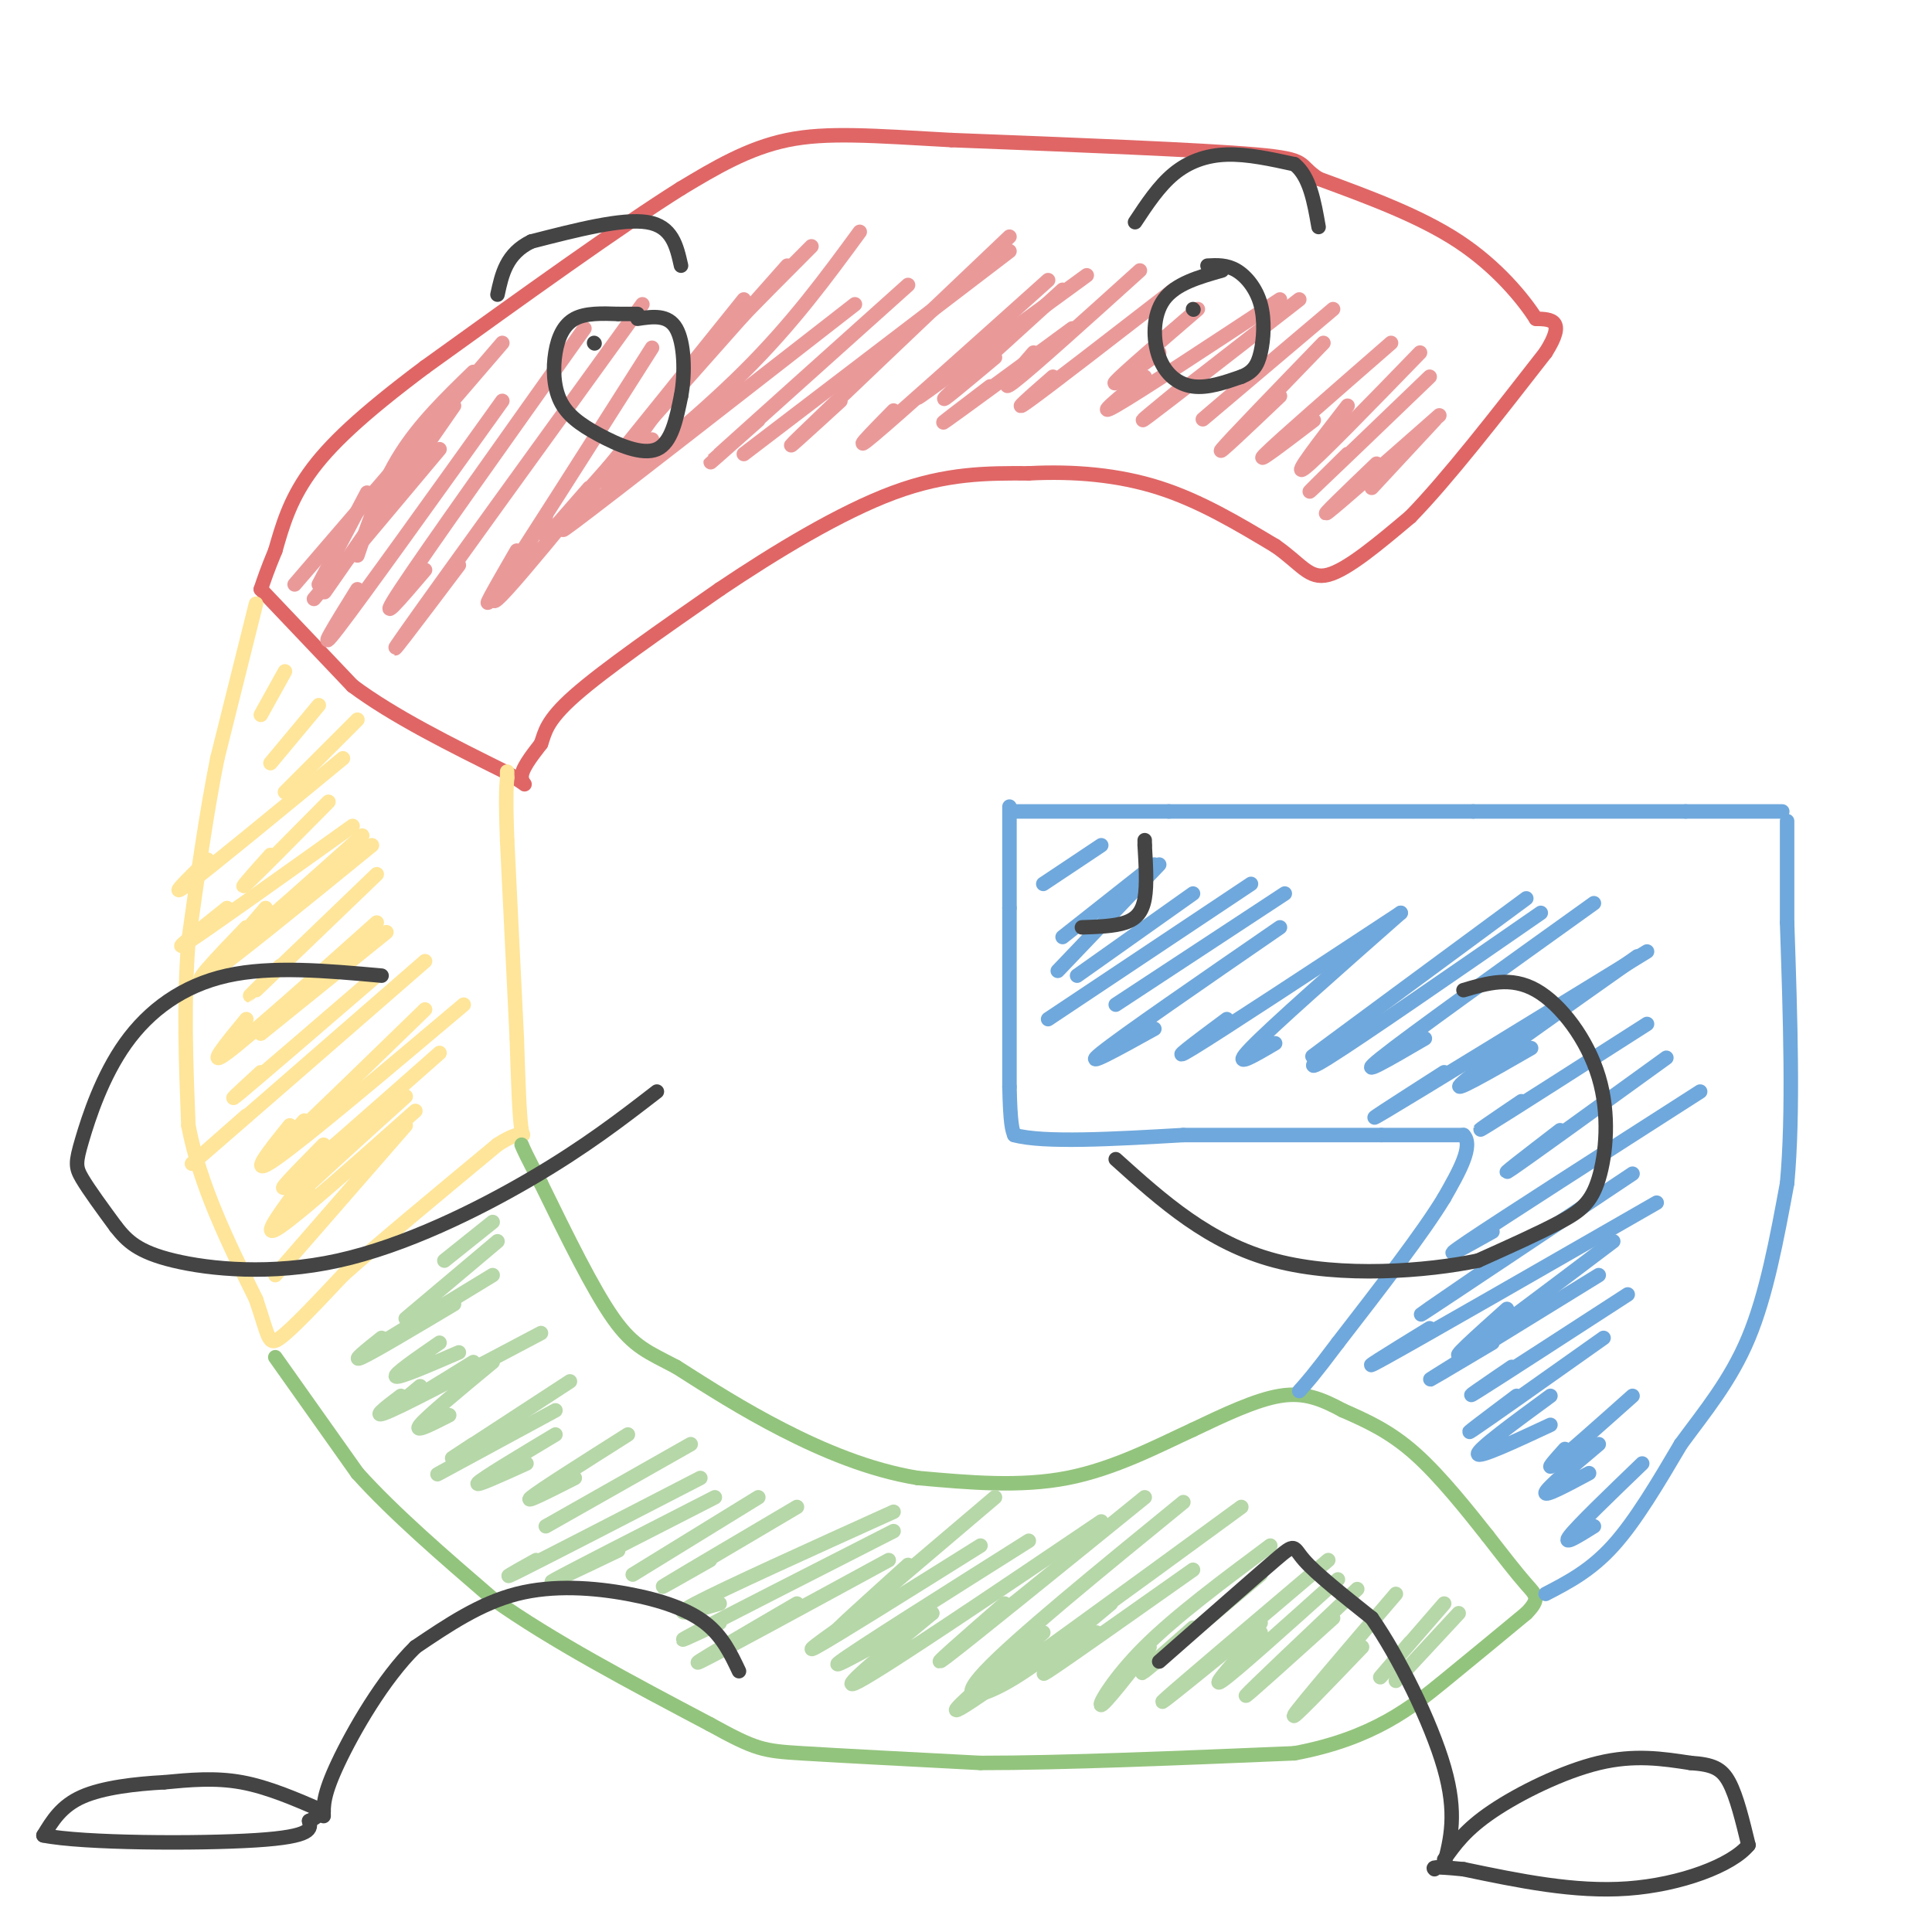 <svg viewBox='0 0 400 400' version='1.1' xmlns='http://www.w3.org/2000/svg' xmlns:xlink='http://www.w3.org/1999/xlink'><g fill='none' stroke='#e06666' stroke-width='3' stroke-linecap='round' stroke-linejoin='round'><path d='M54,122c0.000,0.000 19.000,20.000 19,20'/><path d='M73,142c8.500,6.333 20.250,12.167 32,18'/><path d='M105,160c5.467,3.333 3.133,2.667 3,1c-0.133,-1.667 1.933,-4.333 4,-7'/><path d='M112,154c0.844,-2.333 0.956,-4.667 7,-10c6.044,-5.333 18.022,-13.667 30,-22'/><path d='M149,122c11.422,-7.689 24.978,-15.911 36,-20c11.022,-4.089 19.511,-4.044 28,-4'/><path d='M213,98c9.289,-0.489 18.511,0.289 27,3c8.489,2.711 16.244,7.356 24,12'/><path d='M264,113c5.422,3.733 6.978,7.067 11,6c4.022,-1.067 10.511,-6.533 17,-12'/><path d='M292,107c7.500,-7.667 17.750,-20.833 28,-34'/><path d='M320,73c4.333,-6.833 1.167,-6.917 -2,-7'/><path d='M318,66c-2.578,-4.067 -8.022,-10.733 -16,-16c-7.978,-5.267 -18.489,-9.133 -29,-13'/><path d='M273,37c-4.600,-3.000 -1.600,-4.000 -13,-5c-11.400,-1.000 -37.200,-2.000 -63,-3'/><path d='M197,29c-16.378,-0.911 -25.822,-1.689 -34,0c-8.178,1.689 -15.089,5.844 -22,10'/><path d='M141,39c-12.500,7.833 -32.750,22.417 -53,37'/><path d='M88,76c-13.267,9.933 -19.933,16.267 -24,22c-4.067,5.733 -5.533,10.867 -7,16'/><path d='M57,114c-1.667,4.000 -2.333,6.000 -3,8'/></g>
<g fill='none' stroke='#ffe599' stroke-width='3' stroke-linecap='round' stroke-linejoin='round'><path d='M53,125c0.000,0.000 -8.000,32.000 -8,32'/><path d='M45,157c-2.333,11.667 -4.167,24.833 -6,38'/><path d='M39,195c-1.000,12.667 -0.500,25.333 0,38'/><path d='M39,233c2.333,12.333 8.167,24.167 14,36'/><path d='M53,269c2.711,7.956 2.489,9.844 5,8c2.511,-1.844 7.756,-7.422 13,-13'/><path d='M71,264c7.500,-6.667 19.750,-16.833 32,-27'/><path d='M103,237c6.133,-4.022 5.467,-0.578 5,-3c-0.467,-2.422 -0.733,-10.711 -1,-19'/><path d='M107,215c-0.500,-10.000 -1.250,-25.500 -2,-41'/><path d='M105,174c-0.333,-9.000 -0.167,-11.000 0,-13'/><path d='M105,161c0.000,-2.167 0.000,-1.083 0,0'/></g>
<g fill='none' stroke='#93c47d' stroke-width='3' stroke-linecap='round' stroke-linejoin='round'><path d='M57,281c0.000,0.000 17.000,24.000 17,24'/><path d='M74,305c7.500,8.333 17.750,17.167 28,26'/><path d='M102,331c12.167,8.667 28.583,17.333 45,26'/><path d='M147,357c9.578,5.289 11.022,5.511 19,6c7.978,0.489 22.489,1.244 37,2'/><path d='M203,365c17.000,0.000 41.000,-1.000 65,-2'/><path d='M268,363c16.244,-3.022 24.356,-9.578 31,-15c6.644,-5.422 11.822,-9.711 17,-14'/><path d='M316,334c3.000,-3.067 2.000,-3.733 0,-6c-2.000,-2.267 -5.000,-6.133 -8,-10'/><path d='M308,318c-3.911,-4.933 -9.689,-12.267 -15,-17c-5.311,-4.733 -10.156,-6.867 -15,-9'/><path d='M278,292c-4.422,-2.378 -7.978,-3.822 -13,-3c-5.022,0.822 -11.511,3.911 -18,7'/><path d='M247,296c-7.200,3.311 -16.200,8.089 -26,10c-9.800,1.911 -20.400,0.956 -31,0'/><path d='M190,306c-10.067,-1.644 -19.733,-5.756 -28,-10c-8.267,-4.244 -15.133,-8.622 -22,-13'/><path d='M140,283c-5.644,-3.000 -8.756,-4.000 -13,-10c-4.244,-6.000 -9.622,-17.000 -15,-28'/><path d='M112,245c-3.167,-6.000 -3.583,-7.000 -4,-8'/></g>
<g fill='none' stroke='#6fa8dc' stroke-width='3' stroke-linecap='round' stroke-linejoin='round'><path d='M210,168c0.000,0.000 32.000,0.000 32,0'/><path d='M242,168c15.833,0.000 39.417,0.000 63,0'/><path d='M305,168c17.833,0.000 30.917,0.000 44,0'/><path d='M349,168c10.667,0.000 15.333,0.000 20,0'/><path d='M209,167c0.000,0.000 0.000,21.000 0,21'/><path d='M209,188c0.000,9.667 0.000,23.333 0,37'/><path d='M209,225c0.167,7.833 0.583,8.917 1,10'/><path d='M210,235c6.000,1.667 20.500,0.833 35,0'/><path d='M245,235c12.667,0.000 26.833,0.000 41,0'/><path d='M286,235c9.667,0.000 13.333,0.000 17,0'/><path d='M303,235c2.167,2.167 -0.917,7.583 -4,13'/><path d='M299,248c-4.333,7.167 -13.167,18.583 -22,30'/><path d='M277,278c-5.000,6.667 -6.500,8.333 -8,10'/><path d='M320,330c4.667,-2.417 9.333,-4.833 14,-10c4.667,-5.167 9.333,-13.083 14,-21'/><path d='M348,299c4.933,-6.733 10.267,-13.067 14,-22c3.733,-8.933 5.867,-20.467 8,-32'/><path d='M370,245c1.333,-14.333 0.667,-34.167 0,-54'/><path d='M370,191c0.000,-12.500 0.000,-16.750 0,-21'/><path d='M216,183c0.000,0.000 12.000,-8.000 12,-8'/><path d='M220,194c0.000,0.000 19.000,-15.000 19,-15'/><path d='M240,179c0.000,0.000 -21.000,22.000 -21,22'/><path d='M247,185c0.000,0.000 -24.000,17.000 -24,17'/><path d='M259,183c0.000,0.000 -42.000,28.000 -42,28'/><path d='M266,185c0.000,0.000 -35.000,23.000 -35,23'/><path d='M265,192c-16.333,11.250 -32.667,22.500 -37,26c-4.333,3.500 3.333,-0.750 11,-5'/><path d='M290,189c-18.500,12.167 -37.000,24.333 -43,28c-6.000,3.667 0.500,-1.167 7,-6'/><path d='M290,189c-13.333,11.750 -26.667,23.500 -31,28c-4.333,4.500 0.333,1.750 5,-1'/><path d='M319,189c-18.667,12.917 -37.333,25.833 -44,30c-6.667,4.167 -1.333,-0.417 4,-5'/><path d='M316,186c-18.083,13.333 -36.167,26.667 -42,31c-5.833,4.333 0.583,-0.333 7,-5'/><path d='M330,187c-19.083,13.667 -38.167,27.333 -44,32c-5.833,4.667 1.583,0.333 9,-4'/><path d='M341,197c-23.500,14.417 -47.000,28.833 -54,33c-7.000,4.167 2.500,-1.917 12,-8'/><path d='M339,198c-16.167,11.417 -32.333,22.833 -36,26c-3.667,3.167 5.167,-1.917 14,-7'/><path d='M341,212c-14.333,9.167 -28.667,18.333 -33,21c-4.333,2.667 1.333,-1.167 7,-5'/><path d='M345,219c-14.167,10.250 -28.333,20.500 -32,23c-3.667,2.500 3.167,-2.750 10,-8'/><path d='M352,226c-20.417,13.083 -40.833,26.167 -48,31c-7.167,4.833 -1.083,1.417 5,-2'/><path d='M338,243c-18.333,12.250 -36.667,24.500 -42,28c-5.333,3.500 2.333,-1.750 10,-7'/><path d='M343,249c-24.083,13.833 -48.167,27.667 -56,32c-7.833,4.333 0.583,-0.833 9,-6'/><path d='M334,257c-13.667,10.333 -27.333,20.667 -31,23c-3.667,2.333 2.667,-3.333 9,-9'/><path d='M331,264c-15.167,9.333 -30.333,18.667 -34,21c-3.667,2.333 4.167,-2.333 12,-7'/><path d='M337,268c-13.500,8.750 -27.000,17.500 -31,20c-4.000,2.500 1.500,-1.250 7,-5'/><path d='M332,277c-12.000,8.500 -24.000,17.000 -27,19c-3.000,2.000 3.000,-2.500 9,-7'/><path d='M321,289c-7.500,5.500 -15.000,11.000 -15,12c0.000,1.000 7.500,-2.500 15,-6'/><path d='M338,289c-6.833,6.083 -13.667,12.167 -16,14c-2.333,1.833 -0.167,-0.583 2,-3'/><path d='M331,299c-5.333,4.500 -10.667,9.000 -11,10c-0.333,1.000 4.333,-1.500 9,-4'/><path d='M340,303c-6.667,6.417 -13.333,12.833 -15,15c-1.667,2.167 1.667,0.083 5,-2'/></g>
<g fill='none' stroke='#b6d7a8' stroke-width='3' stroke-linecap='round' stroke-linejoin='round'><path d='M102,253c0.000,0.000 -10.000,8.000 -10,8'/><path d='M103,257c0.000,0.000 -19.000,16.000 -19,16'/><path d='M102,264c0.000,0.000 -23.000,14.000 -23,14'/><path d='M94,270c-8.250,4.917 -16.500,9.833 -19,11c-2.500,1.167 0.750,-1.417 4,-4'/><path d='M91,278c-4.833,3.333 -9.667,6.667 -9,7c0.667,0.333 6.833,-2.333 13,-5'/><path d='M112,276c-13.083,6.917 -26.167,13.833 -31,16c-4.833,2.167 -1.417,-0.417 2,-3'/><path d='M98,282c-6.583,4.083 -13.167,8.167 -15,9c-1.833,0.833 1.083,-1.583 4,-4'/><path d='M102,282c-6.750,5.583 -13.500,11.167 -15,13c-1.500,1.833 2.250,-0.083 6,-2'/><path d='M118,286c-9.833,6.417 -19.667,12.833 -23,15c-3.333,2.167 -0.167,0.083 3,-2'/><path d='M115,292c-10.917,5.917 -21.833,11.833 -24,13c-2.167,1.167 4.417,-2.417 11,-6'/><path d='M115,297c-7.500,4.500 -15.000,9.000 -16,10c-1.000,1.000 4.500,-1.500 10,-4'/><path d='M130,297c-9.083,5.750 -18.167,11.500 -20,13c-1.833,1.500 3.583,-1.250 9,-4'/><path d='M143,299c0.000,0.000 -30.000,17.000 -30,17'/><path d='M145,306c-15.667,8.083 -31.333,16.167 -37,19c-5.667,2.833 -1.333,0.417 3,-2'/><path d='M148,310c-14.833,7.583 -29.667,15.167 -33,17c-3.333,1.833 4.833,-2.083 13,-6'/><path d='M157,310c0.000,0.000 -26.000,16.000 -26,16'/><path d='M165,312c-12.000,7.083 -24.000,14.167 -27,16c-3.000,1.833 3.000,-1.583 9,-5'/><path d='M185,313c-17.500,7.917 -35.000,15.833 -41,19c-6.000,3.167 -0.500,1.583 5,0'/><path d='M185,317c-17.500,8.917 -35.000,17.833 -41,21c-6.000,3.167 -0.500,0.583 5,-2'/><path d='M184,323c-17.917,9.750 -35.833,19.500 -39,21c-3.167,1.500 8.417,-5.250 20,-12'/><path d='M206,310c-14.500,12.333 -29.000,24.667 -32,27c-3.000,2.333 5.500,-5.333 14,-13'/><path d='M203,320c-15.167,9.500 -30.333,19.000 -34,21c-3.667,2.000 4.167,-3.500 12,-9'/><path d='M213,319c-17.833,11.250 -35.667,22.500 -39,25c-3.333,2.500 7.833,-3.750 19,-10'/><path d='M228,315c-22.083,14.917 -44.167,29.833 -50,33c-5.833,3.167 4.583,-5.417 15,-14'/><path d='M237,310c-18.083,14.667 -36.167,29.333 -41,33c-4.833,3.667 3.583,-3.667 12,-11'/><path d='M245,311c-17.400,14.200 -34.800,28.400 -41,35c-6.200,6.600 -1.200,5.600 5,2c6.200,-3.600 13.600,-9.800 21,-16'/><path d='M257,312c-25.083,18.333 -50.167,36.667 -57,41c-6.833,4.333 4.583,-5.333 16,-15'/><path d='M247,325c-13.333,9.417 -26.667,18.833 -30,21c-3.333,2.167 3.333,-2.917 10,-8'/><path d='M263,320c-9.756,7.267 -19.511,14.533 -26,21c-6.489,6.467 -9.711,12.133 -9,12c0.711,-0.133 5.356,-6.067 10,-12'/><path d='M261,326c-10.833,9.083 -21.667,18.167 -24,20c-2.333,1.833 3.833,-3.583 10,-9'/><path d='M275,323c-15.833,13.417 -31.667,26.833 -34,29c-2.333,2.167 8.833,-6.917 20,-16'/><path d='M277,327c-10.667,9.583 -21.333,19.167 -24,21c-2.667,1.833 2.667,-4.083 8,-10'/><path d='M281,329c-11.083,10.500 -22.167,21.000 -23,22c-0.833,1.000 8.583,-7.500 18,-16'/><path d='M289,330c-9.917,11.583 -19.833,23.167 -21,25c-1.167,1.833 6.417,-6.083 14,-14'/><path d='M299,332c-5.917,6.833 -11.833,13.667 -13,15c-1.167,1.333 2.417,-2.833 6,-7'/><path d='M302,334c0.000,0.000 -13.000,14.000 -13,14'/></g>
<g fill='none' stroke='#ffe599' stroke-width='3' stroke-linecap='round' stroke-linejoin='round'><path d='M59,139c0.000,0.000 -5.000,9.000 -5,9'/><path d='M66,146c0.000,0.000 -10.000,12.000 -10,12'/><path d='M74,149c0.000,0.000 -15.000,15.000 -15,15'/><path d='M71,157c-13.667,11.250 -27.333,22.500 -32,26c-4.667,3.500 -0.333,-0.750 4,-5'/><path d='M68,166c-7.500,7.583 -15.000,15.167 -17,17c-2.000,1.833 1.500,-2.083 5,-6'/><path d='M73,171c-14.833,10.583 -29.667,21.167 -34,24c-4.333,2.833 1.833,-2.083 8,-7'/><path d='M75,173c-10.333,9.250 -20.667,18.500 -24,21c-3.333,2.500 0.333,-1.750 4,-6'/><path d='M77,175c-14.833,12.083 -29.667,24.167 -34,27c-4.333,2.833 1.833,-3.583 8,-10'/><path d='M78,181c-10.833,10.417 -21.667,20.833 -25,24c-3.333,3.167 0.833,-0.917 5,-5'/><path d='M78,191c-13.250,11.833 -26.500,23.667 -31,27c-4.500,3.333 -0.250,-1.833 4,-7'/><path d='M80,193c0.000,0.000 -26.000,21.000 -26,21'/><path d='M78,202c-12.000,10.333 -24.000,20.667 -28,24c-4.000,3.333 0.000,-0.333 4,-4'/><path d='M88,199c-19.917,17.333 -39.833,34.667 -46,40c-6.167,5.333 1.417,-1.333 9,-8'/><path d='M88,209c-11.917,11.583 -23.833,23.167 -28,27c-4.167,3.833 -0.583,-0.083 3,-4'/><path d='M96,208c-16.500,13.917 -33.000,27.833 -39,32c-6.000,4.167 -1.500,-1.417 3,-7'/><path d='M91,218c-13.500,11.917 -27.000,23.833 -31,27c-4.000,3.167 1.500,-2.417 7,-8'/><path d='M84,227c-10.333,9.333 -20.667,18.667 -24,22c-3.333,3.333 0.333,0.667 4,-2'/><path d='M86,230c-11.917,10.583 -23.833,21.167 -28,24c-4.167,2.833 -0.583,-2.083 3,-7'/><path d='M84,233c0.000,0.000 -27.000,31.000 -27,31'/></g>
<g fill='none' stroke='#ea9999' stroke-width='3' stroke-linecap='round' stroke-linejoin='round'><path d='M76,102c0.000,0.000 -10.000,19.000 -10,19'/><path d='M91,93c0.000,0.000 -26.000,31.000 -26,31'/><path d='M94,84c-10.583,15.250 -21.167,30.500 -25,36c-3.833,5.500 -0.917,1.250 2,-3'/><path d='M104,71c0.000,0.000 -43.000,50.000 -43,50'/><path d='M98,77c-5.500,5.333 -11.000,10.667 -15,17c-4.000,6.333 -6.500,13.667 -9,21'/><path d='M104,83c-14.500,20.250 -29.000,40.500 -34,47c-5.000,6.500 -0.500,-0.750 4,-8'/><path d='M121,68c-16.250,22.833 -32.500,45.667 -38,54c-5.500,8.333 -0.250,2.167 5,-4'/><path d='M133,63c-21.333,29.500 -42.667,59.000 -49,68c-6.333,9.000 2.333,-2.500 11,-14'/><path d='M135,72c-13.667,21.500 -27.333,43.000 -32,50c-4.667,7.000 -0.333,-0.500 4,-8'/><path d='M154,62c-21.083,26.250 -42.167,52.500 -49,60c-6.833,7.500 0.583,-3.750 8,-15'/><path d='M168,51c-11.800,11.822 -23.600,23.644 -31,33c-7.400,9.356 -10.400,16.244 -11,18c-0.600,1.756 1.200,-1.622 3,-5'/><path d='M163,55c-20.083,22.667 -40.167,45.333 -47,53c-6.833,7.667 -0.417,0.333 6,-7'/><path d='M178,48c-6.956,9.489 -13.911,18.978 -24,29c-10.089,10.022 -23.311,20.578 -27,23c-3.689,2.422 2.156,-3.289 8,-9'/><path d='M177,63c-25.333,19.750 -50.667,39.500 -58,45c-7.333,5.500 3.333,-3.250 14,-12'/><path d='M188,59c-16.917,15.167 -33.833,30.333 -39,35c-5.167,4.667 1.417,-1.167 8,-7'/><path d='M209,52c0.000,0.000 -55.000,42.000 -55,42'/><path d='M209,49c-18.583,17.667 -37.167,35.333 -43,41c-5.833,5.667 1.083,-0.667 8,-7'/><path d='M217,58c-15.333,13.750 -30.667,27.500 -36,32c-5.333,4.500 -0.667,-0.250 4,-5'/><path d='M225,57c-14.167,10.333 -28.333,20.667 -33,24c-4.667,3.333 0.167,-0.333 5,-4'/><path d='M220,60c-10.833,9.833 -21.667,19.667 -24,22c-2.333,2.333 3.833,-2.833 10,-8'/><path d='M236,56c-11.167,10.083 -22.333,20.167 -26,23c-3.667,2.833 0.167,-1.583 4,-6'/><path d='M222,68c-11.583,8.500 -23.167,17.000 -26,19c-2.833,2.000 3.083,-2.500 9,-7'/><path d='M243,60c-12.917,10.000 -25.833,20.000 -30,23c-4.167,3.000 0.417,-1.000 5,-5'/><path d='M248,64c-7.833,6.750 -15.667,13.500 -17,15c-1.333,1.500 3.833,-2.250 9,-6'/><path d='M265,62c-14.667,9.667 -29.333,19.333 -34,22c-4.667,2.667 0.667,-1.667 6,-6'/><path d='M269,62c-13.500,10.500 -27.000,21.000 -31,24c-4.000,3.000 1.500,-1.500 7,-6'/><path d='M276,64c-11.417,9.667 -22.833,19.333 -26,22c-3.167,2.667 1.917,-1.667 7,-6'/><path d='M274,71c-9.750,10.083 -19.500,20.167 -21,22c-1.500,1.833 5.250,-4.583 12,-11'/><path d='M288,71c-11.667,10.167 -23.333,20.333 -26,23c-2.667,2.667 3.667,-2.167 10,-7'/><path d='M294,73c-10.750,11.083 -21.500,22.167 -24,24c-2.500,1.833 3.250,-5.583 9,-13'/><path d='M296,78c-10.583,10.167 -21.167,20.333 -24,23c-2.833,2.667 2.083,-2.167 7,-7'/><path d='M298,86c-10.417,9.167 -20.833,18.333 -23,20c-2.167,1.667 3.917,-4.167 10,-10'/><path d='M297,87c0.000,0.000 -13.000,14.000 -13,14'/></g>
<g fill='none' stroke='#444444' stroke-width='3' stroke-linecap='round' stroke-linejoin='round'><path d='M153,346c-1.708,-3.613 -3.417,-7.226 -7,-10c-3.583,-2.774 -9.042,-4.708 -16,-6c-6.958,-1.292 -15.417,-1.940 -23,0c-7.583,1.940 -14.292,6.470 -21,11'/><path d='M86,341c-6.689,6.556 -12.911,17.444 -16,24c-3.089,6.556 -3.044,8.778 -3,11'/><path d='M240,344c9.778,-8.600 19.556,-17.200 24,-21c4.444,-3.800 3.556,-2.800 6,0c2.444,2.800 8.222,7.400 14,12'/><path d='M284,335c5.511,7.867 12.289,21.533 15,31c2.711,9.467 1.356,14.733 0,20'/><path d='M299,385c2.200,-3.111 4.400,-6.222 10,-10c5.600,-3.778 14.600,-8.222 22,-10c7.400,-1.778 13.200,-0.889 19,0'/><path d='M350,365c4.556,0.311 6.444,1.089 8,4c1.556,2.911 2.778,7.956 4,13'/><path d='M362,382c-3.422,4.200 -13.978,8.200 -25,9c-11.022,0.800 -22.511,-1.600 -34,-4'/><path d='M303,387c-6.667,-0.667 -6.333,-0.333 -6,0'/><path d='M67,375c-5.750,-2.500 -11.500,-5.000 -17,-6c-5.500,-1.000 -10.750,-0.500 -16,0'/><path d='M34,369c-5.911,0.311 -12.689,1.089 -17,3c-4.311,1.911 -6.156,4.956 -8,8'/><path d='M9,380c8.044,1.644 32.156,1.756 44,1c11.844,-0.756 11.422,-2.378 11,-4'/><path d='M64,377c2.167,-1.000 2.083,-1.500 2,-2'/><path d='M79,202c-11.408,-1.027 -22.817,-2.054 -32,0c-9.183,2.054 -16.142,7.190 -21,14c-4.858,6.810 -7.616,15.295 -9,20c-1.384,4.705 -1.396,5.630 0,8c1.396,2.370 4.198,6.185 7,10'/><path d='M24,254c2.295,2.919 4.533,5.215 12,7c7.467,1.785 20.164,3.057 34,0c13.836,-3.057 28.810,-10.445 40,-17c11.190,-6.555 18.595,-12.278 26,-18'/><path d='M303,205c4.904,-1.461 9.809,-2.922 15,0c5.191,2.922 10.670,10.226 13,18c2.330,7.774 1.512,16.016 0,21c-1.512,4.984 -3.718,6.710 -8,9c-4.282,2.290 -10.641,5.145 -17,8'/><path d='M306,261c-10.511,2.178 -28.289,3.622 -42,0c-13.711,-3.622 -23.356,-12.311 -33,-21'/><path d='M128,65c-3.362,-0.112 -6.724,-0.225 -9,1c-2.276,1.225 -3.466,3.787 -4,7c-0.534,3.213 -0.411,7.078 1,10c1.411,2.922 4.111,4.902 8,7c3.889,2.098 8.968,4.314 12,3c3.032,-1.314 4.016,-6.157 5,-11'/><path d='M141,82c0.911,-4.733 0.689,-11.067 -1,-14c-1.689,-2.933 -4.844,-2.467 -8,-2'/><path d='M253,56c-4.810,1.369 -9.619,2.738 -12,6c-2.381,3.262 -2.333,8.417 -1,12c1.333,3.583 3.952,5.595 7,6c3.048,0.405 6.524,-0.798 10,-2'/><path d='M257,78c2.392,-0.944 3.373,-2.305 4,-5c0.627,-2.695 0.900,-6.726 0,-10c-0.900,-3.274 -2.971,-5.793 -5,-7c-2.029,-1.207 -4.014,-1.104 -6,-1'/><path d='M128,65c0.000,0.000 4.000,0.000 4,0'/><path d='M123,71c0.000,0.000 0.100,0.100 0.1,0.1'/><path d='M247,64c0.000,0.000 0.100,0.100 0.1,0.1'/><path d='M235,46c2.467,-3.733 4.933,-7.467 8,-10c3.067,-2.533 6.733,-3.867 11,-4c4.267,-0.133 9.133,0.933 14,2'/><path d='M268,34c3.167,2.500 4.083,7.750 5,13'/><path d='M141,55c-0.917,-4.083 -1.833,-8.167 -7,-9c-5.167,-0.833 -14.583,1.583 -24,4'/><path d='M110,50c-5.167,2.500 -6.083,6.750 -7,11'/><path d='M224,192c3.356,-0.111 6.711,-0.222 9,-1c2.289,-0.778 3.511,-2.222 4,-5c0.489,-2.778 0.244,-6.889 0,-11'/><path d='M237,175c0.000,-1.833 0.000,-0.917 0,0'/></g>
</svg>